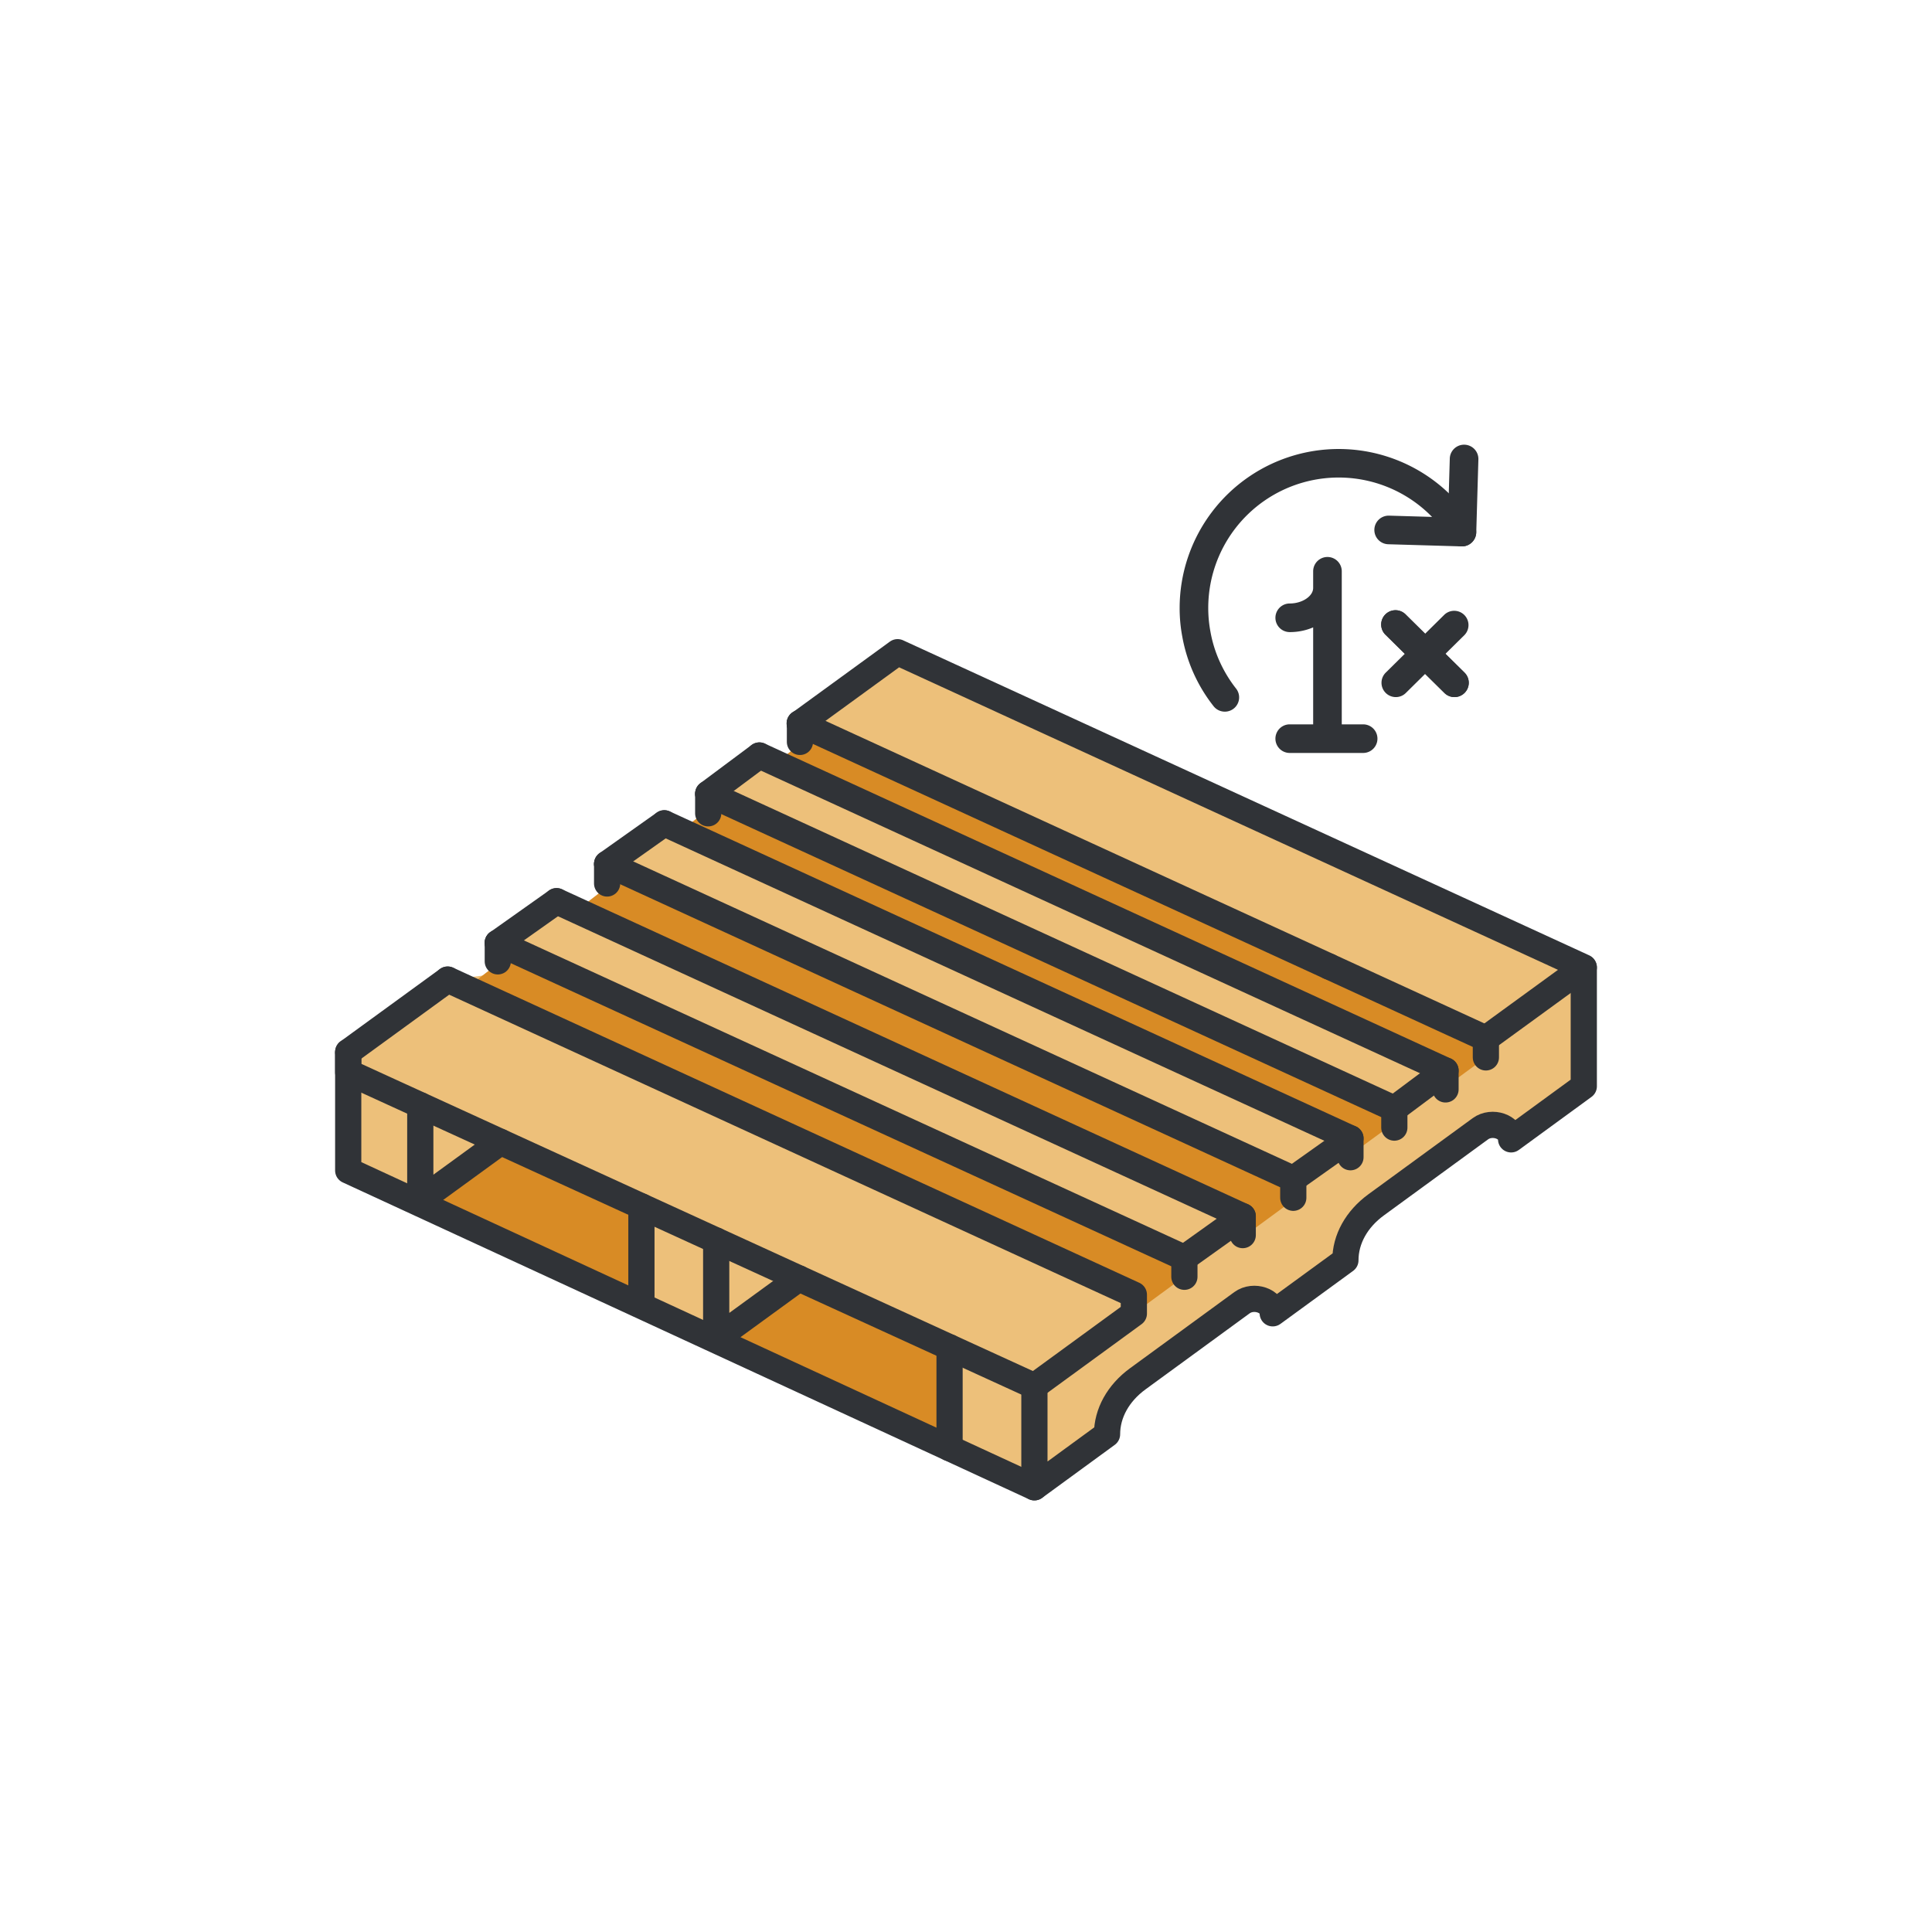 <svg xmlns="http://www.w3.org/2000/svg" viewBox="0 0 516 516"><defs><style>.cls-1{fill:#edc07a;}.cls-2{fill:#d88b25;}.cls-3{fill:none;stroke:#303337;stroke-linecap:round;stroke-linejoin:round;stroke-width:7px;}.cls-4{fill:#303337;}.cls-5{fill:#1075c1;opacity:0;}</style></defs><g id="Шар_2"><g id="Шар_1-2"><path class="cls-1" d="M418.59,261.55l4.41-3.21L239.73,174.2l-26.08,18.28v8.82l-79.9,58.61-14.38,1.89L93.28,281.14,93,281h0v31.66l183.26,84.61h0l19.4-14.17c0-5.62,3-11,8.21-14.81l27.83-20.32c3.13-2.28,8.21-.53,8.21,2.83l19.41-14.16h0c0-5.62,3-11,8.21-14.81l27.84-20.32c3.13-2.29,8.21-.54,8.21,2.83L423,290.13V258.47l-4.15,3.16Z"></path><polygon class="cls-2" points="302.83 350.83 315.93 341.22 315.61 335.63 133.75 252.17 133.75 256.76 124.52 263.91 301.55 345.63 302.83 350.83"></polygon><polygon class="cls-2" points="331.6 330.66 344.7 321.05 344.38 315.46 162.52 232 162.52 236.59 153.29 243.74 330.32 325.46 331.6 330.66"></polygon><polygon class="cls-2" points="358.76 309.86 371.87 300.25 371.55 294.66 189.68 211.21 189.68 215.8 180.46 222.94 357.48 304.66 358.76 309.86"></polygon><polygon class="cls-2" points="384.33 291.58 397.44 281.97 397.12 276.39 215.25 192.93 215.25 197.52 206.03 204.67 383.05 286.38 384.33 291.58"></polygon><polygon class="cls-2" points="112.25 320.61 133.7 305 170.51 321.84 170.51 347.8 112.25 320.61"></polygon><polygon class="cls-2" points="191.35 358.42 213.98 342.82 252.81 359.65 252.81 385.62 191.35 358.42"></polygon><polyline class="cls-1" points="158.99 246.37 148.65 241.17 133.9 251.14 148.1 256.76"></polyline><polyline class="cls-1" points="187.29 224.62 177.42 219.44 163.91 230.71 176.05 235.96"></polyline><polyline class="cls-1" points="212.06 205.08 202.82 201.78 191.63 210.91 206.46 217.69"></polyline><line class="cls-3" x1="360.68" y1="304.03" x2="345.41" y2="314.86"></line><line class="cls-3" x1="177.42" y1="219.89" x2="162.15" y2="230.71"></line><polyline class="cls-3" points="119.57 261.63 119.56 261.63 93 280.96"></polyline><polyline class="cls-3" points="132.95 251.81 132.95 251.81 148.65 240.69"></polyline><polyline class="cls-3" points="396.85 277.37 423 258.34 398.99 247.31 262.23 184.52 239.73 174.19 213.65 193.17 213.59 193.21"></polyline><line class="cls-3" x1="331.91" y1="324.84" x2="316.33" y2="335.96"></line><polyline class="cls-3" points="119.56 261.63 119.57 261.63 302.83 345.79 302.83 350.83 276.27 370.21"></polyline><polyline class="cls-3" points="132.95 251.81 316.33 335.96 316.33 341"></polyline><polyline class="cls-3" points="148.65 240.69 331.91 324.84 331.91 329.87"></polyline><polyline class="cls-3" points="162.15 230.71 345.41 314.86 345.41 319.9"></polyline><polyline class="cls-3" points="177.42 219.89 360.68 304.03 360.68 309.07"></polyline><polyline class="cls-3" points="354.95 258.13 354.96 258.13 396.85 277.37 396.85 282.41"></polyline><polyline class="cls-3" points="213.59 193.22 282.88 225.04 354.96 258.13"></polyline><polyline class="cls-3" points="93 280.96 93 312.62 276.26 397.23"></polyline><path class="cls-3" d="M423,258.47v31.66L403.59,304.3h0c0-3.37-5.08-5.12-8.21-2.83l-27.84,20.32c-5.23,3.82-8.21,9.19-8.21,14.81h0l-19.41,14.16h0c0-3.36-5.08-5.11-8.21-2.83l-27.83,20.32c-5.23,3.82-8.21,9.19-8.21,14.81h0l-19.4,14.17v-27"></path><polyline class="cls-3" points="112.25 295.19 112.25 320.61 133.7 305"></polyline><polyline class="cls-3" points="191.28 331.33 191.28 357.53 213.38 341.44"></polyline><line class="cls-3" x1="171.31" y1="348.56" x2="171.31" y2="322.2"></line><line class="cls-3" x1="253.61" y1="386.77" x2="253.61" y2="359.84"></line><line class="cls-3" x1="213.65" y1="193.11" x2="213.65" y2="198.15"></line><line class="cls-3" x1="162.15" y1="230.92" x2="162.15" y2="235.96"></line><line class="cls-3" x1="132.95" y1="251.81" x2="132.95" y2="256.76"></line><line class="cls-3" x1="386.07" y1="285.92" x2="372.4" y2="296.12"></line><line class="cls-3" x1="202.82" y1="201.78" x2="189.15" y2="211.97"></line><polyline class="cls-3" points="189.15 211.97 372.4 296.12 372.4 301.16"></polyline><polyline class="cls-3" points="202.82 201.78 386.07 285.92 386.07 290.96"></polyline><line class="cls-3" x1="189.15" y1="212.18" x2="189.15" y2="217.22"></line><polyline class="cls-3" points="276.27 370.21 93 286.38 93 281.34"></polyline><path class="cls-4" d="M327.13,190.07a3.82,3.82,0,0,1-3-1.45,42,42,0,0,1-8.36-18.57,40.76,40.76,0,0,1-.71-7.65,42.48,42.48,0,0,1,78.53-22.47,3.82,3.82,0,0,1-3.13,6,3.86,3.86,0,0,1-3.27-1.82A34.83,34.83,0,0,0,322.7,162.4a34,34,0,0,0,.58,6.27,33.62,33.62,0,0,0,2.34,7.71,34.78,34.78,0,0,0,4.5,7.51,3.81,3.81,0,0,1-3,6.18Z"></path><path class="cls-4" d="M390.46,145.93h-.11l-19.52-.57a3.82,3.82,0,0,1,.11-7.64h.11l15.7.46.46-15.7a3.82,3.82,0,1,1,7.64.22l-.57,19.52a3.82,3.82,0,0,1-3.82,3.71Z"></path><path class="cls-4" d="M354.54,200.07a3.82,3.82,0,0,1-3.82-3.82V167.56a15.83,15.83,0,0,1-6.26,1.26,3.82,3.82,0,0,1,0-7.64c3.34,0,6.26-1.94,6.26-4.16v-4.44a3.82,3.82,0,0,1,7.64,0v43.67A3.82,3.82,0,0,1,354.54,200.07Z"></path><path class="cls-4" d="M388.47,186.18a3.81,3.81,0,0,1-2.69-1.1L370.1,169.59a3.82,3.82,0,1,1,5.37-5.43l15.68,15.49a3.82,3.82,0,0,1-2.68,6.53Z"></path><path class="cls-4" d="M388.47,186.18a3.81,3.81,0,0,1-2.69-1.1L370.1,169.59a3.82,3.82,0,1,1,5.37-5.43l15.68,15.49a3.82,3.82,0,0,1-2.68,6.53Z"></path><path class="cls-4" d="M372.79,186.18a3.82,3.82,0,0,1-2.69-6.53l15.68-15.49a3.82,3.82,0,0,1,5.37,5.43l-15.68,15.49A3.77,3.77,0,0,1,372.79,186.18Z"></path><path class="cls-4" d="M364.07,201.1H344.46a3.82,3.82,0,0,1,0-7.64h19.61a3.82,3.82,0,1,1,0,7.64Z"></path><rect class="cls-5" width="516" height="516"></rect></g></g></svg>